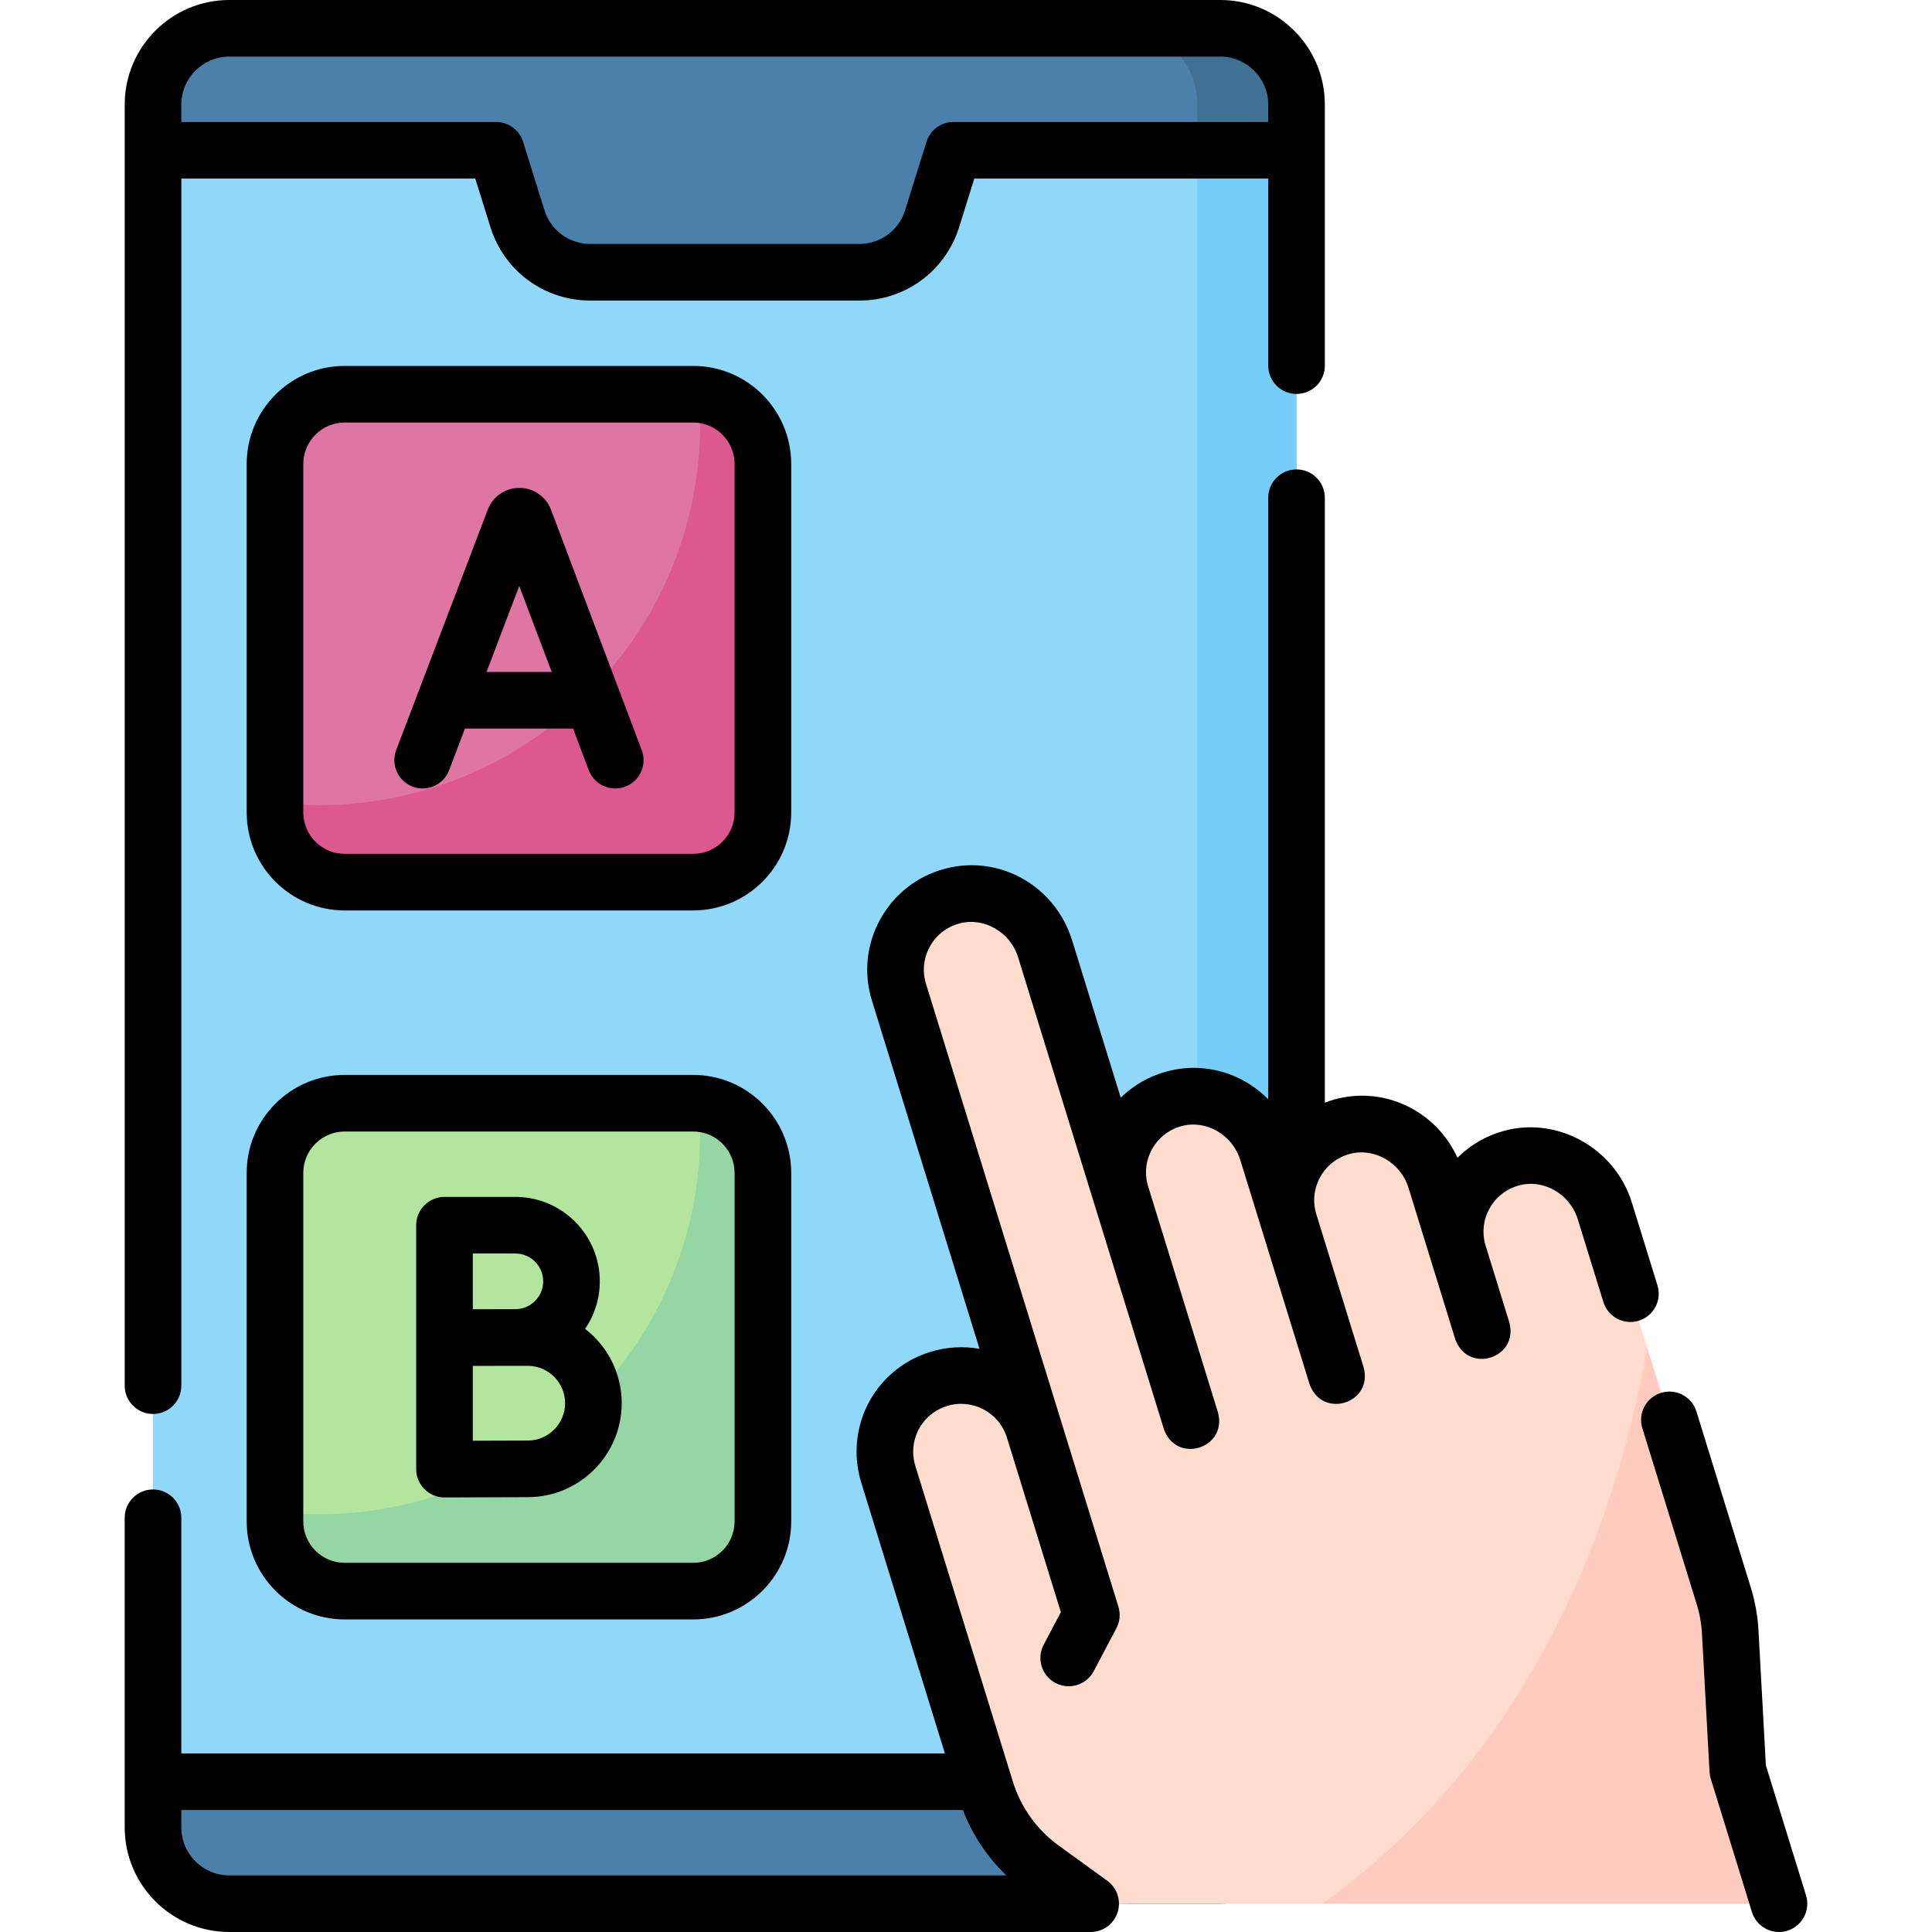 <svg id="Capa_1" enable-background="new 0 0 512 512" height="512" viewBox="0 0 512 512" width="512" xmlns="http://www.w3.org/2000/svg"><g><g><path d="m40.552 39.825h303.048v432.348h-303.048z" fill="#90d8f9"/></g><g><path d="m317.335 39.825h26.264v432.348h-26.264z" fill="#75cef9"/></g><g><path d="m40.552 27.703v12.122h90.914l5.671 18.148c2.636 8.434 10.447 14.177 19.284 14.177h71.31c8.837 0 16.648-5.743 19.284-14.177l5.671-18.148h90.914v-12.122c0-11.158-9.045-20.203-20.203-20.203h-262.642c-11.158 0-20.203 9.045-20.203 20.203z" fill="#4a80aa"/></g><g><path d="m323.396 7.5h-26.264c11.158 0 20.203 9.045 20.203 20.203v12.122h26.264v-12.122c0-11.158-9.045-20.203-20.203-20.203z" fill="#407093"/></g><g><path d="m343.599 484.295v-12.122h-303.047v12.122c0 11.158 9.045 20.203 20.203 20.203h262.641c11.158 0 20.203-9.045 20.203-20.203z" fill="#4a80aa"/></g><g><path d="m317.335 472.173v12.122c0 11.158-9.045 20.203-20.203 20.203h26.264c11.158 0 20.203-9.045 20.203-20.203v-12.122z" fill="#407093"/></g><g><g><path d="m276.129 495.129 12.913 9.369h182.404l-10.913-35.326-2.004-36.621c-.18-3.299-.765-6.563-1.74-9.719l-31.486-101.916c-3.234-10.467-14.127-16.867-24.702-14.007-11.102 3.002-17.413 14.577-14.047 25.471l-6.119-19.805c-3.234-10.467-14.126-16.867-24.702-14.007-11.102 3.002-17.413 14.577-14.047 25.471l-5.82-18.84c-3.234-10.467-14.127-16.867-24.702-14.007-11.102 3.002-17.413 14.577-14.047 25.471l-20.133-65.167c-3.234-10.467-14.127-16.867-24.702-14.007-11.102 3.002-17.413 14.577-14.047 25.471l35.781 115.818c-3.294-10.661-14.606-16.633-25.266-13.339-10.661 3.294-16.633 14.606-13.339 25.266l25.842 83.646c2.579 8.353 7.8 15.644 14.876 20.778z" fill="#ffddce"/></g><g><path d="m350.5 504.498h120.946l-10.913-35.326-2.004-36.621c-.18-3.299-.765-6.563-1.74-9.719l-20.236-65.499c-7.815 43.744-29.015 106.115-86.053 147.165z" fill="#ffcbbe"/></g></g><g><g><g><g><path d="m183.706 233.776h-92.358c-10.202 0-18.471-8.27-18.471-18.471v-92.357c0-10.202 8.27-18.471 18.471-18.471h92.357c10.202 0 18.471 8.27 18.471 18.471v92.357c.001 10.201-8.269 18.471-18.47 18.471z" fill="#df75a5"/></g><g><path d="m185.258 104.475c.195 2.565.294 5.157.294 7.772 0 55.853-45.278 101.131-101.131 101.131-3.905 0-7.755-.229-11.545-.66v2.507c0 10.202 8.27 18.471 18.471 18.471h92.357c10.201 0 18.471-8.27 18.471-18.471v-92.357c.002-9.677-7.444-17.602-16.917-18.393z" fill="#dd5790"/></g></g></g><g><g><g><path d="m183.706 421.665h-92.358c-10.202 0-18.471-8.27-18.471-18.471v-92.357c0-10.202 8.27-18.471 18.471-18.471h92.357c10.202 0 18.471 8.27 18.471 18.471v92.357c.001 10.201-8.269 18.471-18.47 18.471z" fill="#b3e59f"/></g><g><path d="m185.258 292.404c.195 2.565.294 5.157.294 7.772 0 55.853-45.278 101.131-101.131 101.131-3.905 0-7.755-.229-11.545-.66v2.507c0 10.202 8.27 18.471 18.471 18.471h92.357c10.201 0 18.471-8.27 18.471-18.471v-92.357c.002-9.677-7.444-17.603-16.917-18.393z" fill="#95d6a4"/></g></g></g></g><g><path d="m40.55 374.718c4.142 0 7.5-3.357 7.5-7.5v-319.893h77.902l4.027 12.886c3.634 11.627 14.26 19.439 26.442 19.439h71.309c12.182 0 22.808-7.812 26.442-19.439l4.027-12.886h77.899v49.575c0 4.143 3.357 7.5 7.5 7.5s7.5-3.357 7.5-7.5v-57.056c0-.006.001-.013.001-.019s-.001-.013-.001-.019v-12.106c0-15.274-12.426-27.7-27.699-27.7h-262.64c-15.279 0-27.709 12.426-27.709 27.7v339.518c0 4.143 3.357 7.5 7.5 7.5zm20.209-359.718h262.64c7.002 0 12.699 5.697 12.699 12.7v4.625h-83.413c-3.28 0-6.18 2.132-7.159 5.263l-5.671 18.148c-1.666 5.332-6.539 8.914-12.125 8.914h-71.309c-5.586 0-10.459-3.582-12.125-8.914l-5.671-18.148c-.979-3.131-3.878-5.263-7.159-5.263h-83.416v-4.625c0-7.003 5.701-12.7 12.709-12.7z"/><path d="m439.243 340.623-6.779-21.927c-4.426-14.337-19.599-22.873-33.823-19.027-4.773 1.29-9.006 3.754-12.389 7.15-5.657-12.359-19.237-19.073-32.48-15.49-.914.247-1.802.551-2.674.882v-160.311c0-4.143-3.357-7.5-7.5-7.5s-7.5 3.357-7.5 7.5v159.437c-6.821-6.947-16.949-10.068-26.896-7.388-4.684 1.266-8.847 3.662-12.197 6.959l-12.859-41.632c-4.499-14.567-19.352-22.926-33.824-19.027-7.334 1.982-13.389 6.734-17.048 13.38-3.661 6.648-4.442 14.301-2.2 21.544l28.509 92.285c-4.301-.771-8.753-.51-13.048.815-11.685 3.612-19.535 14.247-19.535 26.466 0 2.738.417 5.486 1.244 8.184l22.164 71.751h-202.358v-62.455c0-4.143-3.358-7.5-7.5-7.5s-7.5 3.357-7.5 7.5v82.08c0 15.273 12.431 27.7 27.71 27.7h228.26c.004 0 .008.001.013.001 2.321 0 4.61-1.075 6.078-3.099 2.431-3.353 1.684-8.043-1.67-10.475l-12.901-9.353c-5.808-4.224-10.001-10.08-12.125-16.928l-25.835-83.635c-.385-1.256-.581-2.524-.581-3.77 0-5.601 3.603-10.477 8.962-12.134 3.243-1 6.684-.68 9.686.905 2.995 1.58 5.194 4.228 6.196 7.457.003.008 14.296 46.279 14.296 46.279l-4.553 8.622c-1.934 3.663-.532 8.2 3.131 10.135 1.117.589 2.314.869 3.495.869 2.692-.001 5.295-1.454 6.64-4l6.003-11.37c.929-1.76 1.12-3.815.533-5.716l-50.985-165.045c-1.028-3.32-.669-6.829 1.009-9.877 1.677-3.046 4.456-5.225 7.817-6.133 6.522-1.758 13.513 2.267 15.583 8.972l38.624 125.013c3.292 9.417 16.939 5.115 14.332-4.428l-18.486-59.84c-.008-.025-.019-.048-.027-.073-.999-3.303-.633-6.785 1.036-9.813 1.679-3.045 4.457-5.223 7.818-6.131 6.523-1.763 13.513 2.274 15.585 8.995l18.349 59.363c3.292 9.417 16.939 5.115 14.332-4.428l-12.509-40.492c-.005-.016-.007-.031-.012-.047-1.028-3.325-.67-6.836 1.009-9.883 1.676-3.043 4.454-5.221 7.823-6.131 6.519-1.765 13.509 2.27 15.586 8.98l12.378 40.072c3.293 9.418 16.94 5.114 14.332-4.428l-6.295-20.373c-.986-3.293-.619-6.761 1.045-9.779 1.679-3.045 4.457-5.223 7.823-6.133 6.521-1.767 13.505 2.263 15.578 8.976l6.78 21.93c1.224 3.957 5.422 6.172 9.381 4.949 3.957-1.223 6.173-5.422 4.949-9.38zm-391.193 143.675v-4.625h207.119c2.54 6.597 6.452 12.468 11.528 17.325h-205.938c-7.008 0-12.709-5.697-12.709-12.7z"/><path d="m478.614 502.285-10.638-34.449-1.958-35.663c-.2-3.901-.896-7.791-2.064-11.548l-14.38-46.559c-1.223-3.957-5.422-6.174-9.379-4.953-3.958 1.223-6.176 5.422-4.953 9.379l14.384 46.573c.801 2.575 1.276 5.226 1.414 7.904l2.01 36.61c.033.611.142 1.217.322 1.802l10.91 35.33c.994 3.221 3.961 5.289 7.164 5.289.732 0 1.478-.108 2.215-.336 3.958-1.222 6.176-5.421 4.953-9.379z"/><path d="m209.677 122.947c0-14.321-11.651-25.972-25.971-25.972h-92.358c-14.321 0-25.972 11.65-25.972 25.972v92.357c0 14.321 11.651 25.972 25.972 25.972h92.358c14.32 0 25.971-11.65 25.971-25.972zm-15 92.357c0 6.05-4.922 10.972-10.971 10.972h-92.358c-6.05 0-10.972-4.922-10.972-10.972v-92.357c0-6.05 4.922-10.972 10.972-10.972h92.358c6.049 0 10.971 4.922 10.971 10.972z"/><path d="m146.01 135.06c-.026-.068-.053-.137-.081-.205-1.388-3.375-4.642-5.555-8.291-5.555-.002 0-.006 0-.008 0-3.652.003-6.906 2.189-8.289 5.569-.023.057-.046.114-.068.172l-24.276 63.74c-1.474 3.87.468 8.203 4.339 9.678 3.868 1.475 8.203-.469 9.678-4.339l4.207-11.045h28.65l4.16 11.023c1.134 3.003 3.987 4.854 7.019 4.854.879 0 1.775-.156 2.646-.485 3.875-1.462 5.832-5.789 4.369-9.665zm-17.076 43.015 8.678-22.785 8.599 22.785z"/><path d="m183.706 284.865h-92.358c-14.321 0-25.972 11.65-25.972 25.971v92.358c0 14.321 11.651 25.972 25.972 25.972h92.358c14.32 0 25.971-11.65 25.971-25.972v-92.358c0-14.321-11.651-25.971-25.971-25.971zm10.971 118.329c0 6.05-4.922 10.972-10.971 10.972h-92.358c-6.05 0-10.972-4.922-10.972-10.972v-92.358c0-6.049 4.922-10.971 10.972-10.971h92.358c6.049 0 10.971 4.922 10.971 10.971z"/><path d="m155.059 352.16c2.454-3.59 3.893-7.927 3.893-12.594 0-12.338-10.038-22.376-22.376-22.376h-18.779c-4.142 0-7.5 3.357-7.5 7.5v64.65c0 1.995.795 3.907 2.208 5.315 1.406 1.399 3.309 2.185 5.291 2.185h.034c.001 0 17.267-.077 22.025-.077 13.731 0 24.902-11.171 24.902-24.902 0-8.009-3.805-15.143-9.698-19.701zm-18.483-19.97c4.067 0 7.376 3.309 7.376 7.376s-3.309 7.376-7.376 7.376c-1.38 0-11.279.018-11.279.018v-14.77zm3.279 49.573c-2.67 0-9.265.024-14.559.046v-19.833c1.452-.006 14.559-.017 14.559-.017 5.46 0 9.902 4.441 9.902 9.901 0 5.461-4.442 9.903-9.902 9.903z"/></g></g></svg>